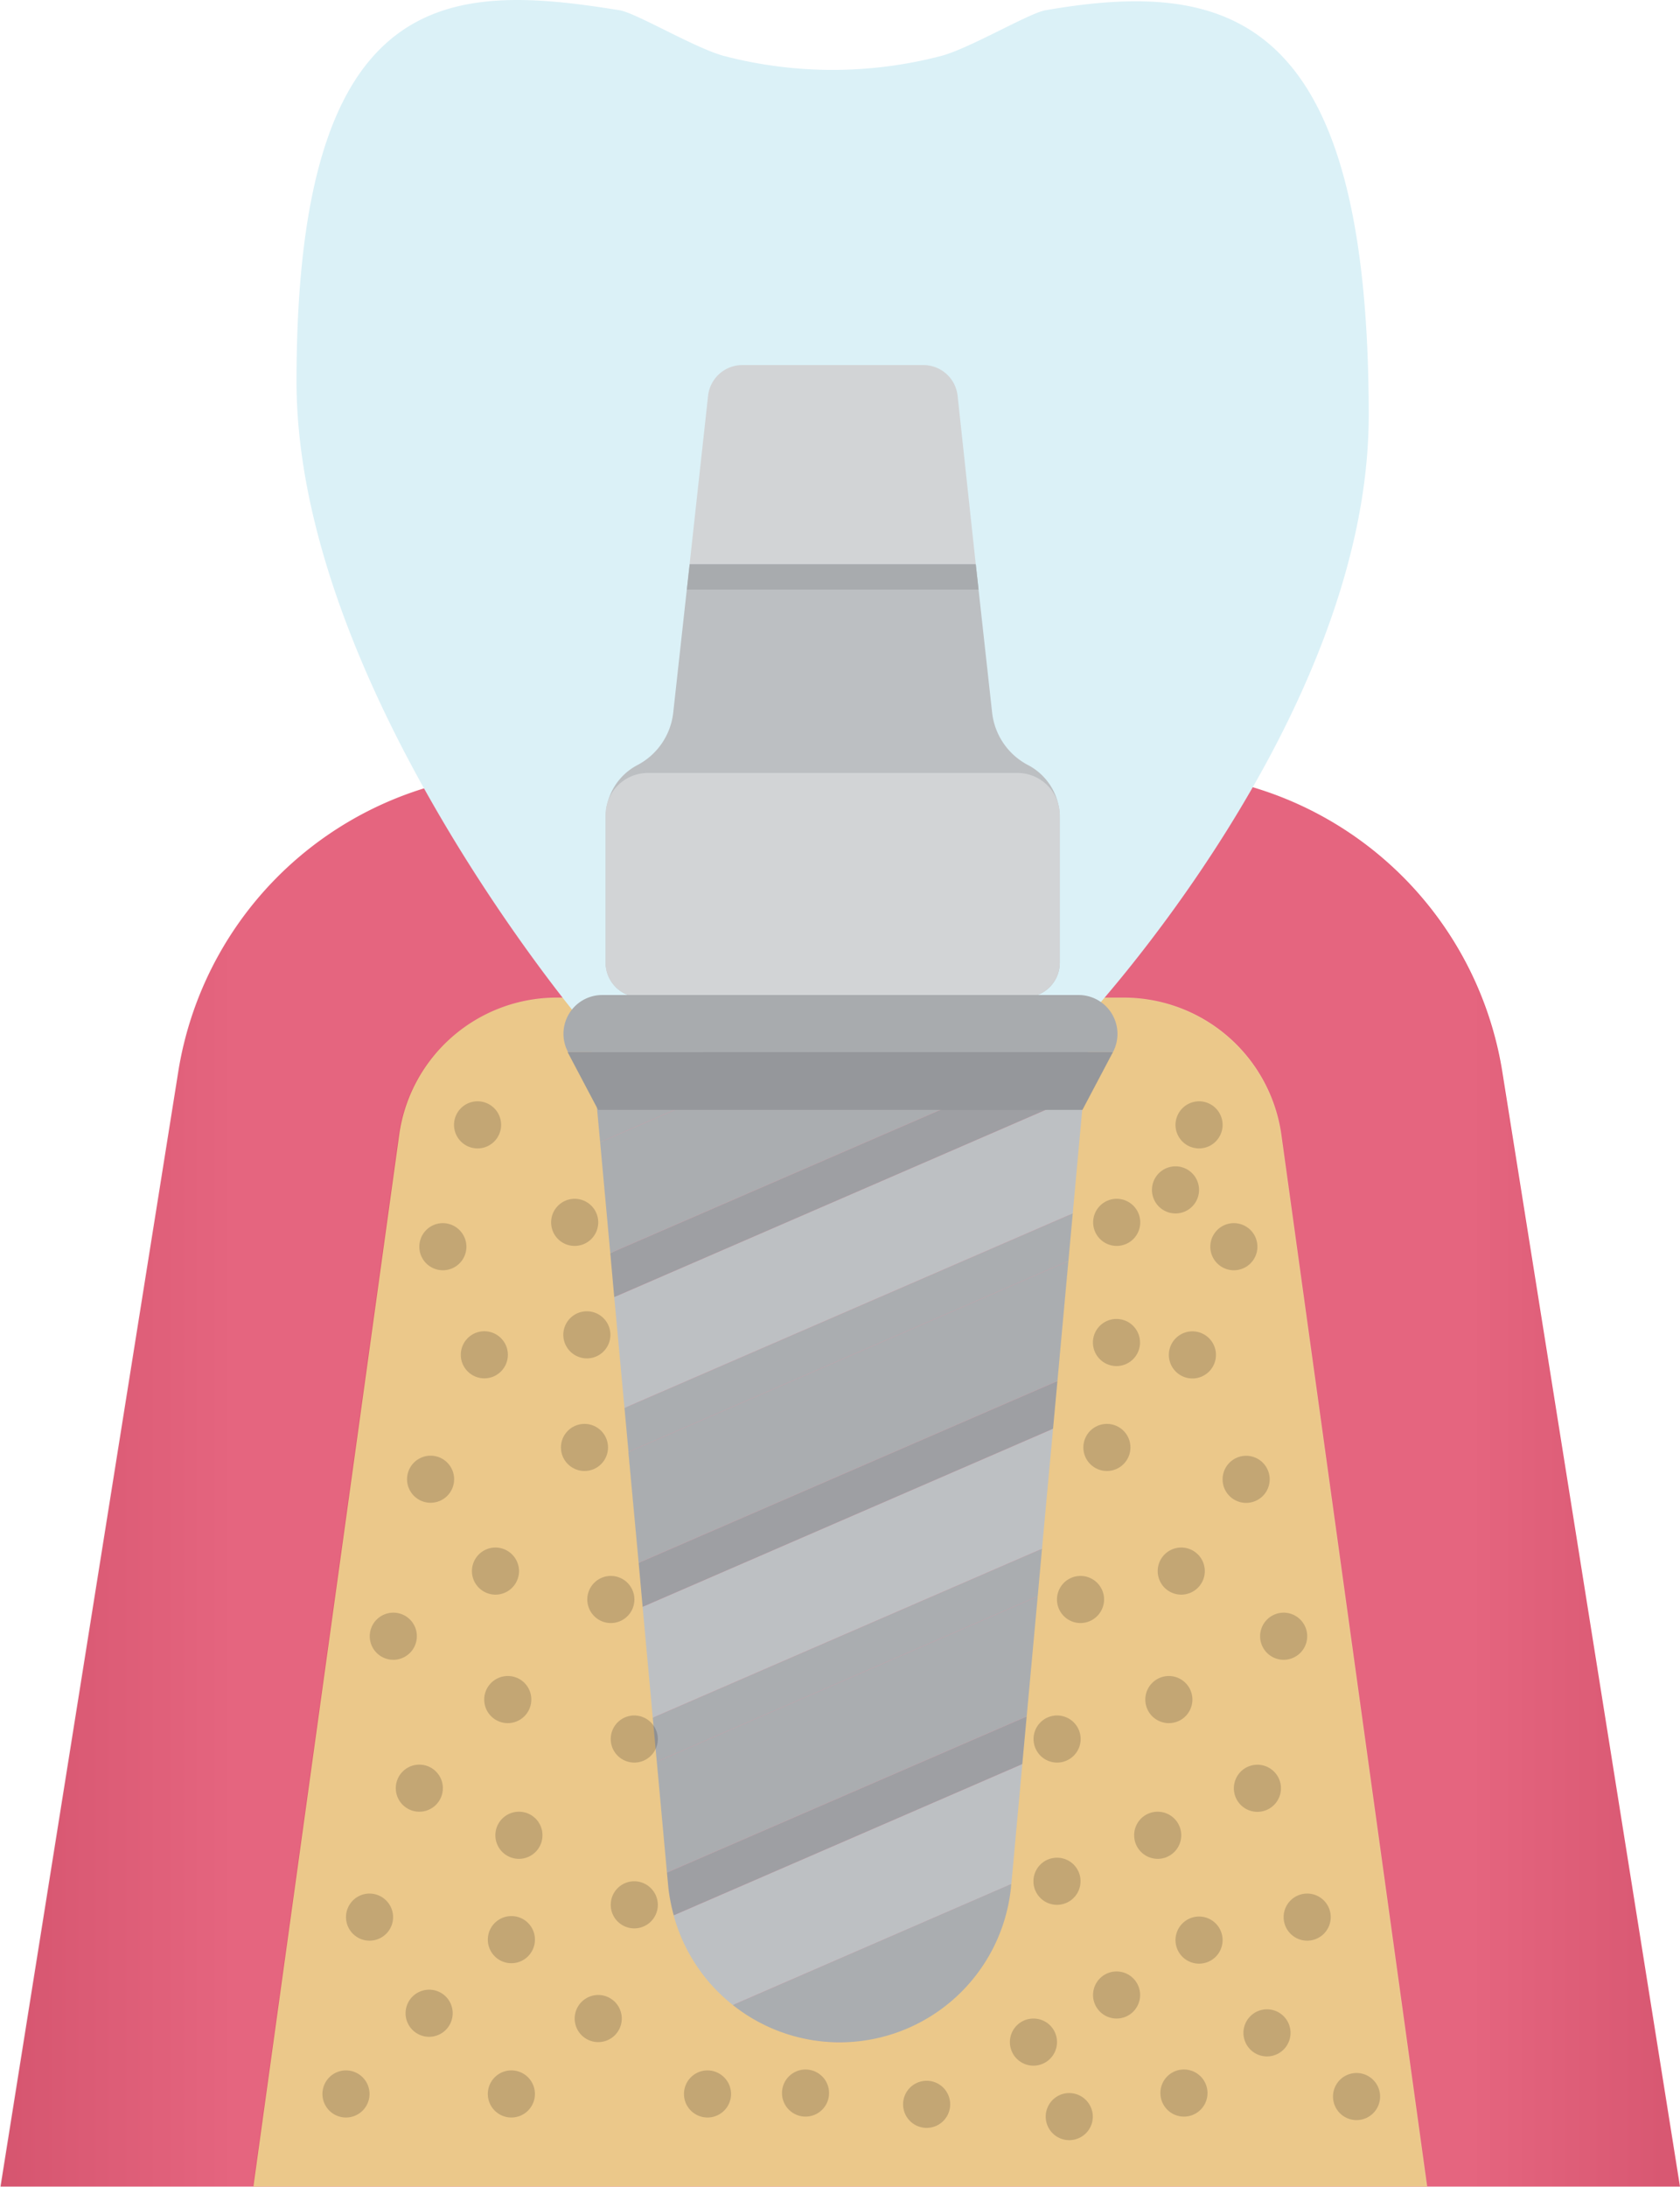 <svg xmlns="http://www.w3.org/2000/svg" xmlns:xlink="http://www.w3.org/1999/xlink" viewBox="0 0 149.12 194.03"><defs><style>.cls-1{mask:url(#mask);filter:url(#luminosity-noclip-2);}.cls-2{mix-blend-mode:multiply;fill:url(#radial-gradient);}.cls-3{fill:#e25672;}.cls-4{fill:#ebc88a;}.cls-5{fill:#ee8da0;}.cls-17,.cls-6,.cls-7,.cls-8{opacity:0.3;}.cls-7{fill:url(#linear-gradient);}.cls-8{fill:url(#linear-gradient-2);}.cls-9{fill:#bdc0c3;}.cls-10{fill:#9e9fa3;}.cls-11{fill:#aaadb0;}.cls-12{fill:#95979b;}.cls-13{fill:#231f20;opacity:0.2;}.cls-14{fill:none;}.cls-15{fill:#dbf1f7;}.cls-16{mask:url(#mask-2);}.cls-17{fill:url(#radial-gradient-2);}.cls-18{fill:#bcbfc2;}.cls-19{fill:#d2d4d6;}.cls-20{fill:#a8abae;}.cls-21{filter:url(#luminosity-noclip);}</style><filter id="luminosity-noclip" x="26.32" y="-8377.77" width="95.16" height="32766" filterUnits="userSpaceOnUse" color-interpolation-filters="sRGB"><feFlood flood-color="#fff" result="bg"/><feBlend in="SourceGraphic" in2="bg"/></filter><mask id="mask" x="26.32" y="-8377.77" width="95.16" height="32766" maskUnits="userSpaceOnUse"><g class="cls-21"/></mask><radialGradient id="radial-gradient" cx="73.9" cy="29.48" r="40.79" gradientUnits="userSpaceOnUse"><stop offset="0"/><stop offset="0.13" stop-color="#060606"/><stop offset="0.3" stop-color="#151515"/><stop offset="0.49" stop-color="#2f2f2f"/><stop offset="0.69" stop-color="#545454"/><stop offset="0.91" stop-color="#828282"/><stop offset="1" stop-color="#999"/></radialGradient><linearGradient id="linear-gradient" x1="46.81" y1="131.28" x2="-5.57" y2="131.28" gradientUnits="userSpaceOnUse"><stop offset="0.5" stop-color="#fff"/><stop offset="1" stop-color="#231f20"/></linearGradient><linearGradient id="linear-gradient-2" x1="104.49" y1="131.28" x2="156.97" y2="131.28" xlink:href="#linear-gradient"/><filter id="luminosity-noclip-2" x="26.32" y="0" width="95.16" height="90.65" filterUnits="userSpaceOnUse" color-interpolation-filters="sRGB"><feFlood flood-color="#fff" result="bg"/><feBlend in="SourceGraphic" in2="bg"/></filter><mask id="mask-2" x="26.32" y="0" width="95.16" height="90.65" maskUnits="userSpaceOnUse"><g class="cls-1"><path class="cls-2" d="M92.8.91C91.33,1.16,85.9,4.4,83.4,5a38.16,38.16,0,0,1-19,0C61.91,4.4,56.48,1.15,55,.91,40.15-1.49,26.32-1.68,26.32,33.84c0,26.84,25.33,56.81,25.33,56.81L73.9,88.73l22.26,1.92s25.33-27,25.33-53.81C121.49,1.32,109.22-1.94,92.8.91Z"/></g></mask><radialGradient id="radial-gradient-2" cx="73.9" cy="29.48" r="40.79" gradientUnits="userSpaceOnUse"><stop offset="0" stop-color="#dbf1f7"/><stop offset="0.21" stop-color="#d5edf3"/><stop offset="0.49" stop-color="#c6e3e9"/><stop offset="0.79" stop-color="#acd3d8"/><stop offset="1" stop-color="#95c4c9"/></radialGradient></defs><g id="レイヤー_2" data-name="レイヤー 2"><g id="レイヤー_2-2" data-name="レイヤー 2"><path class="cls-3" d="M108.4,69.15a31.69,31.69,0,0,0-6.19-.61H47A31.51,31.51,0,0,0,15.82,95.11L.05,194H149.12L133.35,95.11A31.55,31.55,0,0,0,108.4,69.15Z"/><path class="cls-4" d="M22.49,194l12.94-93.3a14.12,14.12,0,0,1,14-12.19H99.74a14.13,14.13,0,0,1,14,12.19L126.68,194Z"/><path class="cls-5" d="M52.91,94l1.26,14.3,1.26,14.3,1.25,14.31,1.26,14.3,1.26,14.3.11,1.22a16.05,16.05,0,0,0,5.74,11,14.85,14.85,0,0,0,9.48,3.45h0a15.54,15.54,0,0,0,15.22-14.46l0-.15,1.36-15.48,1.36-15.49,1.37-15.49,1.36-15.48,1.36-15.49L98,73.68l.56-5.14H50.72l.93,11.17Z"/><g class="cls-6"><path class="cls-7" d="M49.38,88.54h3l-.77-8.83L51,72.2a4,4,0,0,0-4-3.66h-.08A31.52,31.52,0,0,0,15.76,95.11L0,194H22.44l12.93-93.3A14.14,14.14,0,0,1,49.38,88.54Z"/><path class="cls-8" d="M96.59,88.54h3.1a14.13,14.13,0,0,1,14,12.19L126.62,194h22.44L133.3,95.11a31.51,31.51,0,0,0-31.14-26.57H102a4,4,0,0,0-4,3.56l-.17,1.58Z"/></g><path class="cls-3" d="M65.89,68.54H83.18a0,0,0,0,1,0,0v7.63a4.36,4.36,0,0,1-4.36,4.36H70.25a4.36,4.36,0,0,1-4.36-4.36V68.54A0,0,0,0,1,65.89,68.54Z"/><path class="cls-9" d="M59.8,169.93c-.11-.41-.21-.83-.29-1.26a15.22,15.22,0,0,0,5.54,9.22l24.72-10.73,1.36-14.87-.39,4.22Z"/><polygon class="cls-9" points="57.04 142.56 57.94 152.4 92.49 137.41 93.86 122.53 93.47 126.76 57.04 142.56"/><polygon class="cls-9" points="54.52 115.08 55.43 124.92 95.22 107.66 96.58 92.78 96.2 97 54.52 115.08"/><path class="cls-9" d="M59.38,88.54a14.12,14.12,0,0,0-7.11,1.92l.64,7,20.52-8.9Z"/><path class="cls-10" d="M59.51,168.67a12.38,12.38,0,0,1-.2-1.36A12.38,12.38,0,0,0,59.51,168.67Z"/><polygon class="cls-10" points="92.11 141.63 92.11 141.63 91.13 152.29 92.11 141.63"/><path class="cls-10" d="M59.31,167.31a12.38,12.38,0,0,0,.2,1.36c.08.43.18.85.29,1.26l30.94-13.42.39-4.22L59.2,166.14Z"/><polygon class="cls-10" points="57.04 142.56 57.04 142.56 56.69 138.66 57.04 142.56"/><polygon class="cls-10" points="57.04 142.56 93.47 126.76 93.86 122.53 56.69 138.66 57.04 142.56"/><polygon class="cls-10" points="54.52 115.08 54.52 115.08 54.17 111.18 54.52 115.08"/><polygon class="cls-10" points="53.27 101.34 54.17 111.18 53.27 101.34 53.27 101.34"/><polygon class="cls-10" points="54.52 115.08 96.2 97 96.58 92.78 54.17 111.18 54.52 115.08"/><path class="cls-11" d="M74.53,181.2h0a15.29,15.29,0,0,0,15.22-13.89l0-.15L65.05,177.89A15.24,15.24,0,0,0,74.53,181.2Z"/><polygon class="cls-11" points="56.69 138.66 55.78 128.82 94.83 111.88 93.86 122.53 95.22 107.66 55.43 124.92 56.69 138.66"/><polygon class="cls-11" points="55.78 128.82 56.69 138.66 93.86 122.53 94.83 111.88 55.78 128.82"/><polygon class="cls-11" points="59.2 166.14 58.3 156.3 92.11 141.63 92.49 137.41 57.94 152.4 59.2 166.14"/><polygon class="cls-11" points="59.2 166.14 91.13 152.29 92.11 141.63 58.3 156.3 59.2 166.14"/><polygon class="cls-11" points="96.58 92.78 96.8 90.46 96.8 90.46 96.58 92.78"/><polygon class="cls-11" points="73.43 88.53 52.91 97.44 53.27 101.34 82.78 88.53 73.43 88.53"/><path class="cls-11" d="M89.69,88.54H82.78l-29.51,12.8.9,9.84,42.41-18.4.22-2.32A14.12,14.12,0,0,0,89.69,88.54Z"/><polygon class="cls-12" points="96.08 98.47 98.79 93.34 50.38 93.34 53.09 98.47 96.08 98.47"/><circle class="cls-13" cx="99.11" cy="177" r="2.09"/><circle class="cls-13" cx="71.5" cy="185.7" r="2.09"/><path class="cls-13" d="M84.34,186.7a2.09,2.09,0,1,1-2.09-2.09A2.09,2.09,0,0,1,84.34,186.7Z"/><path class="cls-13" d="M32.8,185.78a2.09,2.09,0,1,1-2.09-2.09A2.09,2.09,0,0,1,32.8,185.78Z"/><path class="cls-13" d="M40.18,178.62a2.09,2.09,0,1,1-2.08-2.09A2.08,2.08,0,0,1,40.18,178.62Z"/><path class="cls-13" d="M47.48,172.13A2.09,2.09,0,1,1,45.4,170,2.08,2.08,0,0,1,47.48,172.13Z"/><path class="cls-13" d="M48.15,162.82a2.09,2.09,0,1,1-2.08-2.08A2.08,2.08,0,0,1,48.15,162.82Z"/><path class="cls-13" d="M47.16,150.79a2.09,2.09,0,1,1-2.09-2.09A2.08,2.08,0,0,1,47.16,150.79Z"/><path class="cls-13" d="M46.07,139.39A2.09,2.09,0,1,1,44,137.3,2.1,2.1,0,0,1,46.07,139.39Z"/><path class="cls-13" d="M58.39,154.29a2.09,2.09,0,1,1-2.09-2.09A2.1,2.1,0,0,1,58.39,154.29Z"/><path class="cls-13" d="M58.39,169a2.09,2.09,0,1,1-2.09-2.09A2.1,2.1,0,0,1,58.39,169Z"/><path class="cls-13" d="M95.91,166.9a2.09,2.09,0,1,1-2.09-2.08A2.08,2.08,0,0,1,95.91,166.9Z"/><circle class="cls-13" cx="42.99" cy="120.2" r="2.09"/><path class="cls-13" d="M41.4,110.61a2.09,2.09,0,1,1-2.09-2.09A2.1,2.1,0,0,1,41.4,110.61Z"/><path class="cls-13" d="M44.48,99.79a2.09,2.09,0,1,1-2.08-2.08A2.09,2.09,0,0,1,44.48,99.79Z"/><circle class="cls-13" cx="38.22" cy="131.24" r="2.09"/><path class="cls-13" d="M37,145.16a2.09,2.09,0,1,1-2.08-2.08A2.08,2.08,0,0,1,37,145.16Z"/><path class="cls-13" d="M47.48,185.78a2.09,2.09,0,1,1-2.08-2.09A2.09,2.09,0,0,1,47.48,185.78Z"/><circle class="cls-13" cx="37.22" cy="158.65" r="2.09"/><path class="cls-13" d="M34.89,170A2.09,2.09,0,1,1,32.8,168,2.1,2.1,0,0,1,34.89,170Z"/><path class="cls-13" d="M48.92,108.46A2.09,2.09,0,1,1,51,110.54,2.08,2.08,0,0,1,48.92,108.46Z"/><path class="cls-13" d="M52.13,141.91A2.09,2.09,0,1,1,54.21,144,2.09,2.09,0,0,1,52.13,141.91Z"/><circle class="cls-13" cx="51.88" cy="128.42" r="2.09"/><path class="cls-13" d="M50,118.44a2.09,2.09,0,1,1,2.09,2.08A2.1,2.1,0,0,1,50,118.44Z"/><path class="cls-13" d="M91.74,154.29a2.09,2.09,0,1,0,2.08-2.09A2.09,2.09,0,0,0,91.74,154.29Z"/><path class="cls-13" d="M106.43,105.57a2.09,2.09,0,1,0-2.09,2.09A2.09,2.09,0,0,0,106.43,105.57Z"/><path class="cls-13" d="M101.21,108.46a2.09,2.09,0,1,0-2.09,2.08A2.09,2.09,0,0,0,101.21,108.46Z"/><path class="cls-13" d="M98,141.91A2.09,2.09,0,1,0,95.91,144,2.1,2.1,0,0,0,98,141.91Z"/><circle class="cls-13" cx="98.25" cy="128.42" r="2.09"/><path class="cls-13" d="M101.19,119.12a2.09,2.09,0,1,0-2.08,2.08A2.09,2.09,0,0,0,101.19,119.12Z"/><path class="cls-13" d="M104.34,172.13a2.09,2.09,0,1,0,2.09-2.09A2.09,2.09,0,0,0,104.34,172.13Z"/><path class="cls-13" d="M100.67,162.82a2.09,2.09,0,1,0,2.09-2.08A2.08,2.08,0,0,0,100.67,162.82Z"/><path class="cls-13" d="M101.66,150.79a2.09,2.09,0,1,0,2.09-2.09A2.09,2.09,0,0,0,101.66,150.79Z"/><path class="cls-13" d="M102.76,139.39a2.09,2.09,0,1,0,2.08-2.09A2.09,2.09,0,0,0,102.76,139.39Z"/><path class="cls-13" d="M103.75,120.2a2.09,2.09,0,1,0,2.09-2.08A2.09,2.09,0,0,0,103.75,120.2Z"/><path class="cls-13" d="M107.43,110.61a2.09,2.09,0,1,0,2.09-2.09A2.09,2.09,0,0,0,107.43,110.61Z"/><path class="cls-13" d="M104.34,99.79a2.09,2.09,0,1,0,2.09-2.08A2.1,2.1,0,0,0,104.34,99.79Z"/><path class="cls-13" d="M108.52,131.24a2.09,2.09,0,1,0,2.08-2.08A2.09,2.09,0,0,0,108.52,131.24Z"/><path class="cls-13" d="M111.85,145.16a2.09,2.09,0,1,0,2.09-2.08A2.09,2.09,0,0,0,111.85,145.16Z"/><path class="cls-13" d="M109.52,158.65a2.09,2.09,0,1,0,2.08-2.08A2.09,2.09,0,0,0,109.52,158.65Z"/><path class="cls-13" d="M113.94,170A2.09,2.09,0,1,0,116,168,2.09,2.09,0,0,0,113.94,170Z"/><path class="cls-13" d="M118.32,186a2.09,2.09,0,1,0,2.08-2.08A2.09,2.09,0,0,0,118.32,186Z"/><path class="cls-13" d="M110.37,180.36a2.09,2.09,0,1,0,2.08-2.09A2.09,2.09,0,0,0,110.37,180.36Z"/><path class="cls-13" d="M103,185.7a2.09,2.09,0,1,0,2.08-2.09A2.08,2.08,0,0,0,103,185.7Z"/><path class="cls-13" d="M55.19,179.09A2.09,2.09,0,1,1,53.1,177,2.09,2.09,0,0,1,55.19,179.09Z"/><path class="cls-13" d="M93.82,181.18a2.09,2.09,0,1,1-2.08-2.09A2.08,2.08,0,0,1,93.82,181.18Z"/><path class="cls-13" d="M97,187.78a2.09,2.09,0,1,1-2.09-2.08A2.1,2.1,0,0,1,97,187.78Z"/><path class="cls-13" d="M64.89,185.78a2.09,2.09,0,1,1-2.09-2.09A2.1,2.1,0,0,1,64.89,185.78Z"/><rect class="cls-14" x="0.05" y="39.17" width="149.06" height="154.85"/><line class="cls-14" x1="74.58" y1="194.03" x2="74.58" y2="39.17"/><path class="cls-15" d="M92.8.91C91.33,1.16,85.9,4.4,83.4,5a38.16,38.16,0,0,1-19,0C61.91,4.4,56.48,1.15,55,.91,40.15-1.49,26.32-1.68,26.32,33.84c0,26.84,25.33,56.81,25.33,56.81L73.9,88.73l22.26,1.92s25.33-27,25.33-53.81C121.49,1.32,109.22-1.94,92.8.91Z"/><g class="cls-16"><path class="cls-17" d="M92.8.91C91.33,1.16,85.9,4.4,83.4,5a38.16,38.16,0,0,1-19,0C61.91,4.4,56.48,1.15,55,.91,40.15-1.49,26.32-1.68,26.32,33.84c0,26.84,25.33,56.81,25.33,56.81L73.9,88.73l22.26,1.92s25.33-27,25.33-53.81C121.49,1.32,109.22-1.94,92.8.91Z"/></g><path class="cls-18" d="M88.06,63.2,86.61,50.06H61.21L59.76,63.2a6,6,0,0,1-3.24,4.71,5.26,5.26,0,0,0-2.76,4.69V85.4a3.07,3.07,0,0,0,3.07,3.08H91a3.07,3.07,0,0,0,3.07-3.08V72.6a5.26,5.26,0,0,0-2.76-4.69A6,6,0,0,1,88.06,63.2Z"/><path class="cls-19" d="M81.9,32.39h-16a3.06,3.06,0,0,0-3.05,2.73L61.21,50.06h25.4L85,35.12A3.06,3.06,0,0,0,81.9,32.39Z"/><path class="cls-19" d="M57.5,68.58H90.32a3.75,3.75,0,0,1,3.75,3.75V85.4A3.08,3.08,0,0,1,91,88.48H56.83a3.08,3.08,0,0,1-3.08-3.08V72.33A3.75,3.75,0,0,1,57.5,68.58Z"/><path class="cls-20" d="M95.74,88.28H53.42a3.44,3.44,0,0,0-3,5.06H98.79A3.45,3.45,0,0,0,95.74,88.28Z"/><polygon class="cls-20" points="86.61 50.06 61.22 50.06 60.97 52.31 86.86 52.31 86.61 50.06"/></g></g></svg>